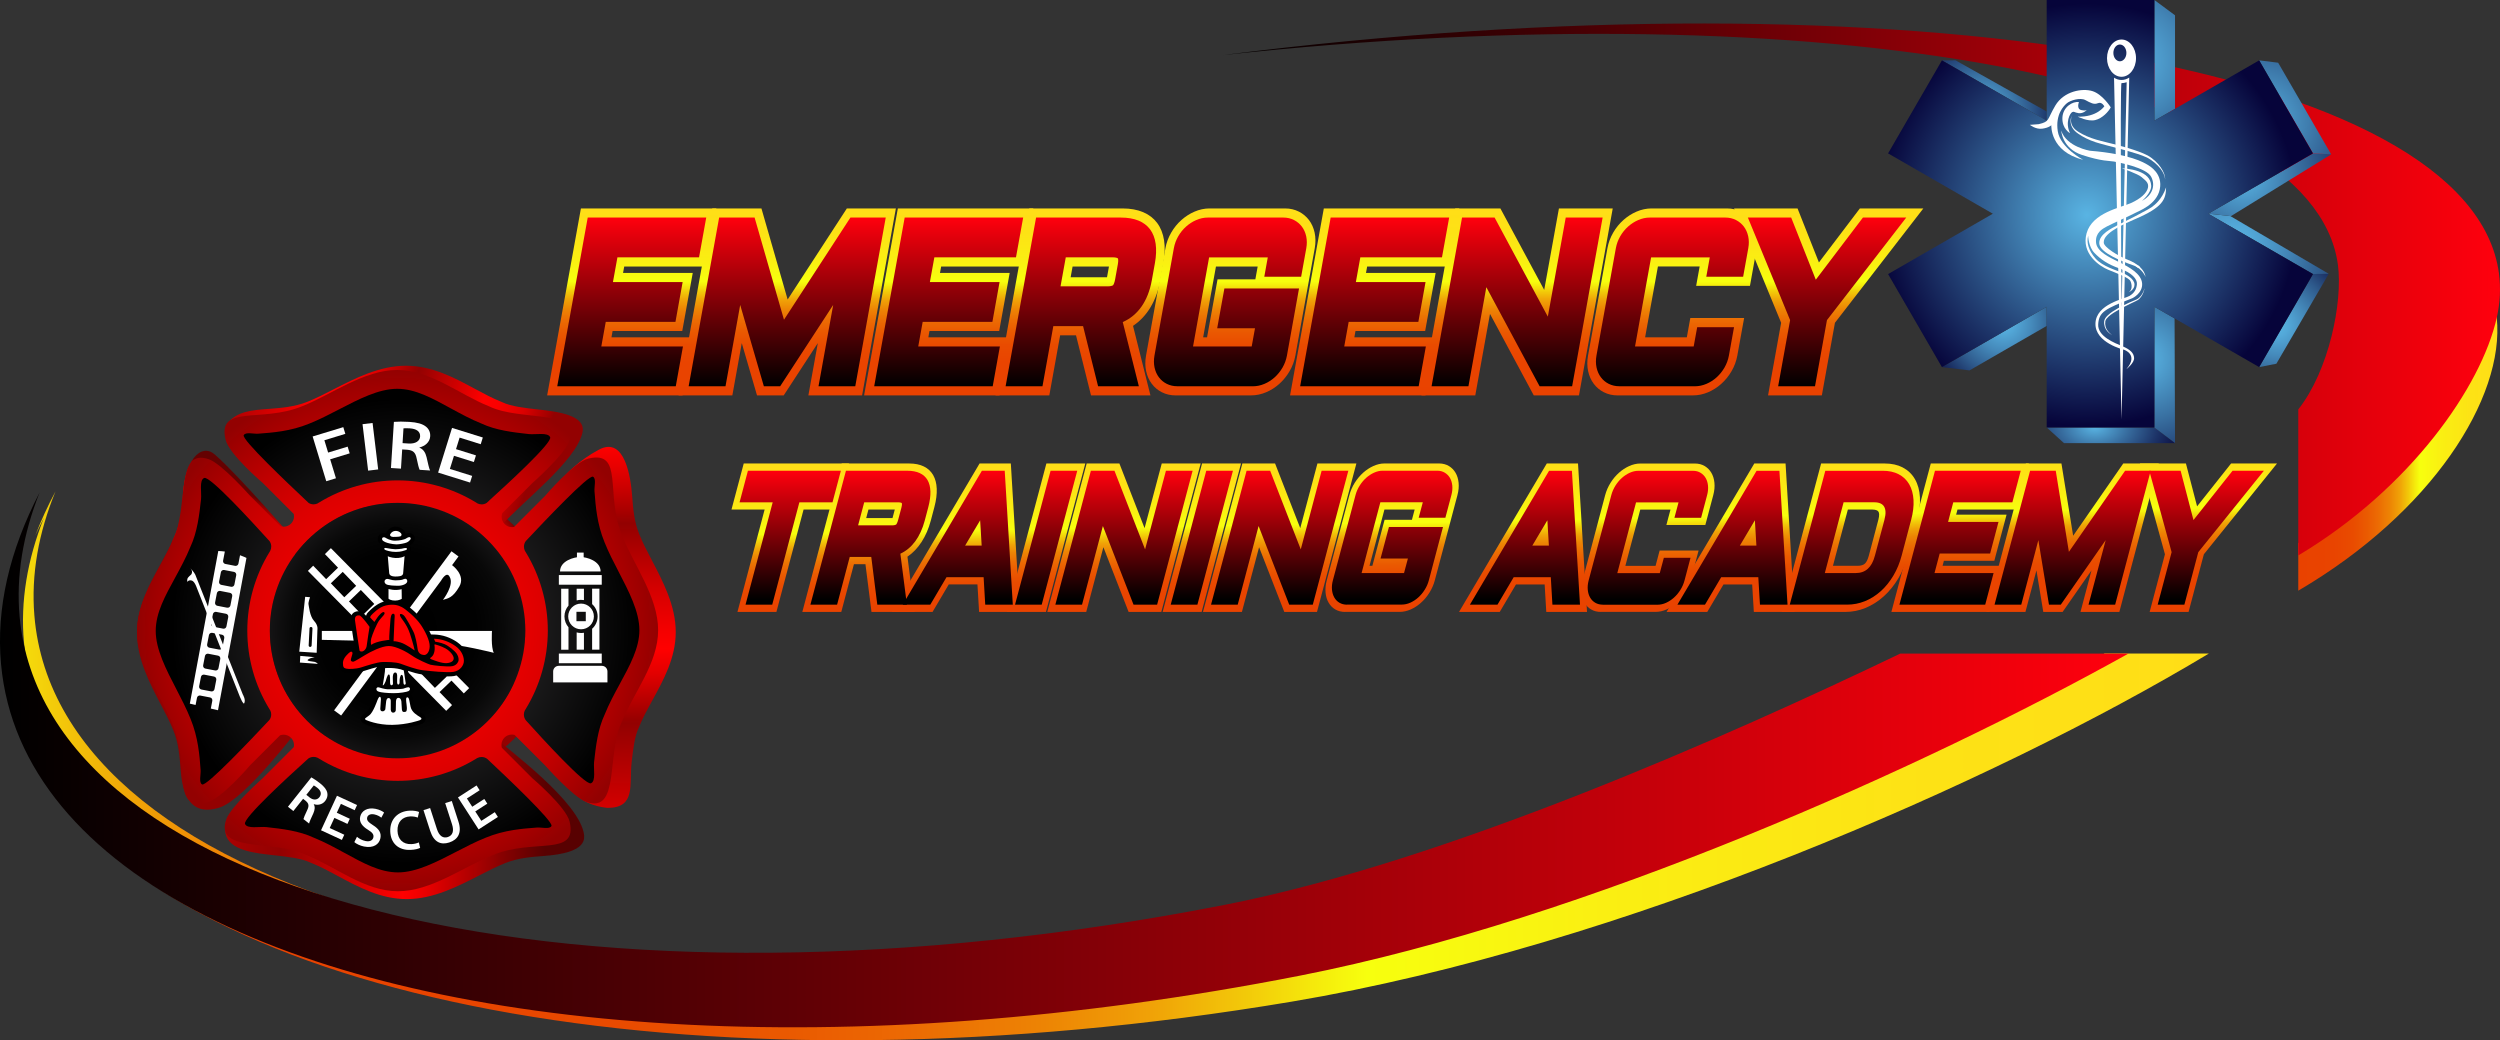 <svg xmlns="http://www.w3.org/2000/svg" xmlns:xlink="http://www.w3.org/1999/xlink" id="Layer_1" viewBox="0 0 786.21 327.15"><rect x="0" y="0" width="786.21" height="327.15" fill="#333333" stroke="none"/><defs><style>.cls-1{fill:none;}.cls-2{fill:url(#radial-gradient-7);}.cls-3{fill:url(#radial-gradient-6);}.cls-4{fill:url(#radial-gradient-5);}.cls-5{fill:url(#radial-gradient-4);}.cls-6{fill:url(#radial-gradient-9);}.cls-7{fill:url(#radial-gradient-8);}.cls-8{fill:url(#radial-gradient-3);}.cls-9{fill:url(#radial-gradient-2);}.cls-10{fill:url(#linear-gradient-8);}.cls-11{fill:url(#linear-gradient-7);}.cls-12{fill:url(#linear-gradient-5);}.cls-13{fill:url(#linear-gradient-6);}.cls-14{fill:url(#linear-gradient-9);}.cls-15{fill:url(#linear-gradient-4);}.cls-16{fill:url(#linear-gradient-3);}.cls-17{fill:url(#linear-gradient-2);}.cls-18{fill:url(#radial-gradient);}.cls-19{fill:url(#linear-gradient);}.cls-20{fill:url(#radial-gradient-16);}.cls-21{fill:url(#radial-gradient-12);}.cls-22{fill:url(#radial-gradient-14);}.cls-23{fill:url(#radial-gradient-13);}.cls-24{fill:url(#radial-gradient-10);}.cls-25{fill:url(#radial-gradient-11);}.cls-26{fill:url(#radial-gradient-15);}.cls-27{fill:#fff;}.cls-28{fill:#fe0000;}.cls-29{fill:url(#linear-gradient-43);}.cls-30{fill:url(#linear-gradient-40);}.cls-31{fill:url(#linear-gradient-41);}.cls-32{fill:url(#linear-gradient-42);}.cls-33{fill:url(#linear-gradient-49);}.cls-34{fill:url(#linear-gradient-48);}.cls-35{fill:url(#linear-gradient-45);}.cls-36{fill:url(#linear-gradient-47);}.cls-37{fill:url(#linear-gradient-44);}.cls-38{fill:url(#linear-gradient-46);}.cls-39{fill:url(#linear-gradient-10);}.cls-40{fill:url(#linear-gradient-11);}.cls-41{fill:url(#linear-gradient-12);}.cls-42{fill:url(#linear-gradient-13);}.cls-43{fill:url(#linear-gradient-19);}.cls-44{fill:url(#linear-gradient-14);}.cls-45{fill:url(#linear-gradient-21);}.cls-46{fill:url(#linear-gradient-20);}.cls-47{fill:url(#linear-gradient-22);}.cls-48{fill:url(#linear-gradient-23);}.cls-49{fill:url(#linear-gradient-28);}.cls-50{fill:url(#linear-gradient-25);}.cls-51{fill:url(#linear-gradient-32);}.cls-52{fill:url(#linear-gradient-31);}.cls-53{fill:url(#linear-gradient-33);}.cls-54{fill:url(#linear-gradient-30);}.cls-55{fill:url(#linear-gradient-15);}.cls-56{fill:url(#linear-gradient-16);}.cls-57{fill:url(#linear-gradient-17);}.cls-58{fill:url(#linear-gradient-18);}.cls-59{fill:url(#linear-gradient-35);}.cls-60{fill:url(#linear-gradient-34);}.cls-61{fill:url(#linear-gradient-36);}.cls-62{fill:url(#linear-gradient-38);}.cls-63{fill:url(#linear-gradient-27);}.cls-64{fill:url(#linear-gradient-24);}.cls-65{fill:url(#linear-gradient-26);}.cls-66{fill:url(#linear-gradient-29);}.cls-67{fill:url(#linear-gradient-37);}.cls-68{fill:url(#linear-gradient-39);}.cls-69{fill:url(#linear-gradient-57);}.cls-70{fill:url(#linear-gradient-58);}.cls-71{fill:url(#linear-gradient-53);}.cls-72{fill:url(#linear-gradient-54);}.cls-73{fill:url(#linear-gradient-55);}.cls-74{fill:url(#linear-gradient-56);}.cls-75{fill:url(#linear-gradient-50);}.cls-76{fill:url(#linear-gradient-51);}.cls-77{fill:url(#linear-gradient-52);}</style><linearGradient id="linear-gradient" x1="722.77" y1="136.99" x2="785.4" y2="136.99" gradientUnits="userSpaceOnUse"><stop offset="0" stop-color="#e94200"></stop><stop offset=".18" stop-color="#e94400"></stop><stop offset=".27" stop-color="#e94b00"></stop><stop offset=".34" stop-color="#ea5901"></stop><stop offset=".4" stop-color="#ec6b03"></stop><stop offset=".46" stop-color="#ed8404"></stop><stop offset=".51" stop-color="#f0a207"></stop><stop offset=".55" stop-color="#f2c609"></stop><stop offset=".59" stop-color="#f5ee0c"></stop><stop offset=".61" stop-color="#f7ff0e"></stop><stop offset=".72" stop-color="#faef12"></stop><stop offset=".87" stop-color="#fde215"></stop><stop offset="1" stop-color="#ffde17"></stop></linearGradient><linearGradient id="linear-gradient-2" x1="16.18" y1="266.34" x2="694.65" y2="266.34" xlink:href="#linear-gradient"></linearGradient><linearGradient id="linear-gradient-3" x1="-100.04" y1="231.06" x2="291.79" y2="231.06" gradientUnits="userSpaceOnUse"><stop offset="0" stop-color="#ffde17"></stop><stop offset=".08" stop-color="#fde215"></stop><stop offset=".16" stop-color="#faef12"></stop><stop offset=".23" stop-color="#f7ff0e"></stop><stop offset=".24" stop-color="#f6f30d"></stop><stop offset=".3" stop-color="#f3ca0a"></stop><stop offset=".36" stop-color="#f0a507"></stop><stop offset=".43" stop-color="#ee8605"></stop><stop offset=".5" stop-color="#ec6d03"></stop><stop offset=".58" stop-color="#ea5901"></stop><stop offset=".67" stop-color="#e94c00"></stop><stop offset=".79" stop-color="#e94400"></stop><stop offset="1" stop-color="#e94200"></stop></linearGradient><linearGradient id="linear-gradient-4" x1="0" y1="238.98" x2="669.38" y2="238.98" gradientUnits="userSpaceOnUse"><stop offset="0" stop-color="#000"></stop><stop offset="1" stop-color="#ff000d"></stop></linearGradient><linearGradient id="linear-gradient-5" x1="384.41" y1="91.03" x2="786.21" y2="91.03" xlink:href="#linear-gradient-4"></linearGradient><radialGradient id="radial-gradient" cx="1162.95" cy="42.24" fx="1162.95" fy="42.24" r="79.84" gradientTransform="translate(216.83 124.2) scale(.38 .24)" gradientUnits="userSpaceOnUse"><stop offset="0" stop-color="#59b4e3"></stop><stop offset=".34" stop-color="#386ea0"></stop><stop offset=".65" stop-color="#1d3468"></stop><stop offset=".88" stop-color="#0c1146"></stop><stop offset="1" stop-color="#06043a"></stop></radialGradient><radialGradient id="radial-gradient-2" cx="1202.31" cy="-14.48" fx="1202.31" fy="-14.48" r="118.27" gradientTransform="translate(216.83 118.26) scale(.38)" gradientUnits="userSpaceOnUse"><stop offset="0" stop-color="#59b4e3"></stop><stop offset=".14" stop-color="#50a1d1"></stop><stop offset=".43" stop-color="#3971a2"></stop><stop offset=".84" stop-color="#152459"></stop><stop offset="1" stop-color="#06043a"></stop></radialGradient><radialGradient id="radial-gradient-3" cx="1313.69" cy="-41.58" fx="1313.69" fy="-41.58" r="75.85" gradientTransform="translate(216.83 118.26) scale(.38)" gradientUnits="userSpaceOnUse"><stop offset="0" stop-color="#59b4e3"></stop><stop offset=".12" stop-color="#53a8d8"></stop><stop offset=".32" stop-color="#458abb"></stop><stop offset=".59" stop-color="#2e5a8c"></stop><stop offset=".91" stop-color="#0f174c"></stop><stop offset="1" stop-color="#06043a"></stop></radialGradient><radialGradient id="radial-gradient-4" cx="1277.94" cy="-108.62" fx="1277.94" fy="-108.62" r="129.18" xlink:href="#radial-gradient-3"></radialGradient><radialGradient id="radial-gradient-5" cx="1285.77" cy="-165.23" fx="1285.77" fy="-165.23" r="117.14" gradientTransform="translate(216.83 118.26) scale(.38)" gradientUnits="userSpaceOnUse"><stop offset="0" stop-color="#59b4e3"></stop><stop offset="1" stop-color="#06043a"></stop></radialGradient><radialGradient id="radial-gradient-6" cx="1298.86" cy="-210.64" fx="1298.86" fy="-210.64" r="130.38" xlink:href="#radial-gradient-5"></radialGradient><radialGradient id="radial-gradient-7" cx="1188.82" cy="-260.71" fx="1188.82" fy="-260.71" r="139.92" gradientTransform="translate(216.83 118.26) scale(.38)" gradientUnits="userSpaceOnUse"><stop offset="0" stop-color="#59b4e3"></stop><stop offset=".12" stop-color="#53a7d7"></stop><stop offset=".34" stop-color="#4386b7"></stop><stop offset=".63" stop-color="#2a5184"></stop><stop offset=".98" stop-color="#08083e"></stop><stop offset="1" stop-color="#06043a"></stop></radialGradient><radialGradient id="radial-gradient-8" cx="1069.46" cy="-218.35" fx="1069.46" fy="-218.35" r="75.01" gradientTransform="translate(216.83 118.26) scale(.38)" gradientUnits="userSpaceOnUse"><stop offset="0" stop-color="#59b4e3"></stop><stop offset=".19" stop-color="#4c98c8"></stop><stop offset=".59" stop-color="#2a5184"></stop><stop offset="1" stop-color="#06043a"></stop></radialGradient><radialGradient id="radial-gradient-9" cx="1087.72" cy="-43.95" fx="1087.72" fy="-43.95" r="71.81" xlink:href="#radial-gradient-3"></radialGradient><radialGradient id="radial-gradient-10" cx="1156.52" cy="-133.34" fx="1156.52" fy="-133.34" r="174.86" xlink:href="#radial-gradient-5"></radialGradient><linearGradient id="linear-gradient-6" x1="198.68" y1="124.35" x2="198.68" y2="65.55" xlink:href="#linear-gradient"></linearGradient><linearGradient id="linear-gradient-7" x1="247.56" y1="124.35" x2="247.56" y2="65.55" xlink:href="#linear-gradient"></linearGradient><linearGradient id="linear-gradient-8" x1="298.35" y1="124.35" x2="298.35" y2="65.55" xlink:href="#linear-gradient"></linearGradient><linearGradient id="linear-gradient-9" x1="339.67" y1="124.35" x2="339.67" y2="65.55" xlink:href="#linear-gradient"></linearGradient><linearGradient id="linear-gradient-10" x1="386.94" y1="124.35" x2="386.94" y2="65.55" xlink:href="#linear-gradient"></linearGradient><linearGradient id="linear-gradient-11" x1="432.31" y1="124.35" x2="432.31" y2="65.55" xlink:href="#linear-gradient"></linearGradient><linearGradient id="linear-gradient-12" x1="477.1" y1="124.35" x2="477.1" y2="65.55" xlink:href="#linear-gradient"></linearGradient><linearGradient id="linear-gradient-13" x1="525.94" y1="124.35" x2="525.94" y2="65.55" xlink:href="#linear-gradient"></linearGradient><linearGradient id="linear-gradient-14" x1="575.1" y1="124.35" x2="575.1" y2="65.55" xlink:href="#linear-gradient"></linearGradient><linearGradient id="linear-gradient-15" x1="198.68" y1="68.42" x2="198.68" y2="121.47" gradientUnits="userSpaceOnUse"><stop offset="0" stop-color="#ff000d"></stop><stop offset="1" stop-color="#000"></stop></linearGradient><linearGradient id="linear-gradient-16" x1="247.56" x2="247.56" xlink:href="#linear-gradient-15"></linearGradient><linearGradient id="linear-gradient-17" x1="298.35" x2="298.35" xlink:href="#linear-gradient-15"></linearGradient><linearGradient id="linear-gradient-18" x1="339.91" x2="339.91" xlink:href="#linear-gradient-15"></linearGradient><linearGradient id="linear-gradient-19" x1="386.94" x2="386.94" xlink:href="#linear-gradient-15"></linearGradient><linearGradient id="linear-gradient-20" x1="432.31" x2="432.31" xlink:href="#linear-gradient-15"></linearGradient><linearGradient id="linear-gradient-21" x1="477.1" x2="477.1" xlink:href="#linear-gradient-15"></linearGradient><linearGradient id="linear-gradient-22" x1="525.94" x2="525.94" xlink:href="#linear-gradient-15"></linearGradient><linearGradient id="linear-gradient-23" x1="574.58" x2="574.58" xlink:href="#linear-gradient-15"></linearGradient><linearGradient id="linear-gradient-24" x1="453.4" y1="193.59" x2="452.64" y2="144.22" gradientTransform="translate(76.65) skewX(-14.86)" xlink:href="#linear-gradient"></linearGradient><linearGradient id="linear-gradient-25" x1="486.84" y1="193.02" x2="486.08" y2="143.62" gradientTransform="translate(76.65) skewX(-14.86)" xlink:href="#linear-gradient"></linearGradient><linearGradient id="linear-gradient-26" x1="518.65" y1="192.4" x2="517.89" y2="143.03" gradientTransform="translate(76.65) skewX(-14.86)" xlink:href="#linear-gradient"></linearGradient><linearGradient id="linear-gradient-27" x1="552.43" y1="191.84" x2="551.67" y2="142.45" gradientTransform="translate(76.65) skewX(-14.86)" xlink:href="#linear-gradient"></linearGradient><linearGradient id="linear-gradient-28" x1="584.99" y1="191.21" x2="584.23" y2="141.86" gradientTransform="translate(76.65) skewX(-14.86)" xlink:href="#linear-gradient"></linearGradient><linearGradient id="linear-gradient-29" x1="620.36" y1="190.55" x2="619.6" y2="141.23" gradientTransform="translate(76.65) skewX(-14.86)" xlink:href="#linear-gradient"></linearGradient><linearGradient id="linear-gradient-30" x1="657.25" y1="189.92" x2="656.49" y2="140.56" gradientTransform="translate(76.65) skewX(-14.86)" xlink:href="#linear-gradient"></linearGradient><linearGradient id="linear-gradient-31" x1="213.16" y1="198" x2="212.4" y2="148.63" gradientTransform="translate(76.65) skewX(-14.86)" xlink:href="#linear-gradient"></linearGradient><linearGradient id="linear-gradient-32" x1="244.46" y1="197.4" x2="243.7" y2="148.06" gradientTransform="translate(76.65) skewX(-14.86)" xlink:href="#linear-gradient"></linearGradient><linearGradient id="linear-gradient-33" x1="275.08" y1="196.83" x2="274.32" y2="147.46" gradientTransform="translate(76.65) skewX(-14.86)" xlink:href="#linear-gradient"></linearGradient><linearGradient id="linear-gradient-34" x1="297.65" y1="196.47" x2="296.89" y2="147.06" gradientTransform="translate(76.65) skewX(-14.86)" xlink:href="#linear-gradient"></linearGradient><linearGradient id="linear-gradient-35" x1="322.12" y1="195.98" x2="321.36" y2="146.65" gradientTransform="translate(76.65) skewX(-14.86)" xlink:href="#linear-gradient"></linearGradient><linearGradient id="linear-gradient-36" x1="346.59" y1="195.58" x2="345.83" y2="146.17" gradientTransform="translate(76.65) skewX(-14.86)" xlink:href="#linear-gradient"></linearGradient><linearGradient id="linear-gradient-37" x1="371.07" y1="195.09" x2="370.31" y2="145.75" gradientTransform="translate(76.65) skewX(-14.86)" xlink:href="#linear-gradient"></linearGradient><linearGradient id="linear-gradient-38" x1="406.41" y1="194.48" x2="405.65" y2="145.09" gradientTransform="translate(76.65) skewX(-14.86)" xlink:href="#linear-gradient"></linearGradient><linearGradient id="linear-gradient-39" x1="453.39" y1="148.14" x2="453.39" y2="188.46" gradientTransform="translate(76.65) skewX(-14.86)" xlink:href="#linear-gradient-15"></linearGradient><linearGradient id="linear-gradient-40" x1="486.47" y1="148.14" x2="486.47" y2="188.46" gradientTransform="translate(76.65) skewX(-14.86)" xlink:href="#linear-gradient-15"></linearGradient><linearGradient id="linear-gradient-41" x1="518.65" y1="148.14" x2="518.65" y2="188.46" gradientTransform="translate(76.65) skewX(-14.86)" xlink:href="#linear-gradient-15"></linearGradient><linearGradient id="linear-gradient-42" x1="552.21" y1="148.14" x2="552.21" y2="188.46" gradientTransform="translate(76.65) skewX(-14.86)" xlink:href="#linear-gradient-15"></linearGradient><linearGradient id="linear-gradient-43" x1="584.65" y1="148.14" x2="584.65" y2="188.46" gradientTransform="translate(76.65) skewX(-14.86)" xlink:href="#linear-gradient-15"></linearGradient><linearGradient id="linear-gradient-44" x1="620.03" y1="148.14" x2="620.03" y2="188.46" gradientTransform="translate(76.65) skewX(-14.86)" xlink:href="#linear-gradient-15"></linearGradient><linearGradient id="linear-gradient-45" x1="656.57" y1="148.14" x2="656.57" y2="188.46" gradientTransform="translate(76.65) skewX(-14.86)" xlink:href="#linear-gradient-15"></linearGradient><linearGradient id="linear-gradient-46" x1="212.47" y1="148.14" x2="212.47" y2="188.46" gradientTransform="translate(76.65) skewX(-14.86)" xlink:href="#linear-gradient-15"></linearGradient><linearGradient id="linear-gradient-47" x1="243.83" y1="148.14" x2="243.83" y2="188.46" gradientTransform="translate(76.65) skewX(-14.86)" xlink:href="#linear-gradient-15"></linearGradient><linearGradient id="linear-gradient-48" x1="275.01" y1="148.14" x2="275.01" y2="188.46" gradientTransform="translate(76.65) skewX(-14.86)" xlink:href="#linear-gradient-15"></linearGradient><linearGradient id="linear-gradient-49" x1="297.22" y1="148.14" x2="297.22" y2="188.46" gradientTransform="translate(76.65) skewX(-14.86)" xlink:href="#linear-gradient-15"></linearGradient><linearGradient id="linear-gradient-50" x1="321.7" y1="148.14" x2="321.7" y2="188.46" gradientTransform="translate(76.65) skewX(-14.86)" xlink:href="#linear-gradient-15"></linearGradient><linearGradient id="linear-gradient-51" x1="346.18" y1="148.14" x2="346.18" y2="188.46" gradientTransform="translate(76.65) skewX(-14.86)" xlink:href="#linear-gradient-15"></linearGradient><linearGradient id="linear-gradient-52" x1="370.67" y1="148.14" x2="370.67" y2="188.46" gradientTransform="translate(76.65) skewX(-14.86)" xlink:href="#linear-gradient-15"></linearGradient><linearGradient id="linear-gradient-53" x1="406.02" y1="148.14" x2="406.02" y2="188.46" gradientTransform="translate(76.65) skewX(-14.86)" xlink:href="#linear-gradient-15"></linearGradient><linearGradient id="linear-gradient-54" x1="184.57" y1="136.62" x2="188.21" y2="265.01" gradientUnits="userSpaceOnUse"><stop offset="0" stop-color="red"></stop><stop offset=".04" stop-color="#f90000"></stop><stop offset=".08" stop-color="#e80000"></stop><stop offset=".13" stop-color="#cd0000"></stop><stop offset=".19" stop-color="#a80000"></stop><stop offset=".22" stop-color="#930101"></stop><stop offset=".25" stop-color="#9f0000"></stop><stop offset=".38" stop-color="#d30000"></stop><stop offset=".48" stop-color="#f30000"></stop><stop offset=".53" stop-color="red"></stop><stop offset=".59" stop-color="#e20000"></stop><stop offset=".7" stop-color="#980000"></stop><stop offset=".71" stop-color="#930101"></stop><stop offset="1" stop-color="#ed0000"></stop></linearGradient><linearGradient id="linear-gradient-55" x1="167.82" y1="173.38" x2="142.78" y2="189.31" gradientUnits="userSpaceOnUse"><stop offset="0" stop-color="#670101"></stop><stop offset=".11" stop-color="#b00000"></stop><stop offset=".23" stop-color="red"></stop><stop offset=".29" stop-color="#fb0000"></stop><stop offset=".34" stop-color="#ef0000"></stop><stop offset=".4" stop-color="#dc0000"></stop><stop offset=".45" stop-color="#c10000"></stop><stop offset=".5" stop-color="#9f0000"></stop><stop offset=".52" stop-color="#930101"></stop><stop offset=".76" stop-color="red"></stop><stop offset=".81" stop-color="#fb0000"></stop><stop offset=".85" stop-color="#ef0000"></stop><stop offset=".9" stop-color="#dc0000"></stop><stop offset=".94" stop-color="#c10000"></stop><stop offset=".99" stop-color="#9f0000"></stop><stop offset="1" stop-color="#930101"></stop></linearGradient><linearGradient id="linear-gradient-56" x1="61.34" y1="251.32" x2="175.16" y2="254.36" gradientUnits="userSpaceOnUse"><stop offset="0" stop-color="#b70101"></stop><stop offset=".24" stop-color="#930101"></stop><stop offset=".58" stop-color="red"></stop><stop offset=".63" stop-color="#ef0000"></stop><stop offset=".72" stop-color="#c50000"></stop><stop offset=".83" stop-color="#930101"></stop><stop offset=".85" stop-color="#880101"></stop><stop offset=".97" stop-color="#580101"></stop></linearGradient><linearGradient id="linear-gradient-57" x1="78.25" y1="122.34" x2="165.66" y2="153.75" gradientUnits="userSpaceOnUse"><stop offset="0" stop-color="#b70101"></stop><stop offset=".23" stop-color="red"></stop><stop offset=".29" stop-color="#fb0000"></stop><stop offset=".34" stop-color="#ef0000"></stop><stop offset=".4" stop-color="#dc0000"></stop><stop offset=".45" stop-color="#c10000"></stop><stop offset=".5" stop-color="#9f0000"></stop><stop offset=".52" stop-color="#930101"></stop><stop offset=".76" stop-color="red"></stop><stop offset=".81" stop-color="#fb0000"></stop><stop offset=".85" stop-color="#ef0000"></stop><stop offset=".9" stop-color="#dc0000"></stop><stop offset=".94" stop-color="#c10000"></stop><stop offset=".99" stop-color="#9f0000"></stop><stop offset="1" stop-color="#930101"></stop></linearGradient><linearGradient id="linear-gradient-58" x1="91.84" y1="163.85" x2="71.35" y2="196.18" gradientUnits="userSpaceOnUse"><stop offset="0" stop-color="#640101"></stop><stop offset="0" stop-color="#680000"></stop><stop offset=".03" stop-color="#900000"></stop><stop offset=".07" stop-color="#b20000"></stop><stop offset=".1" stop-color="#ce0000"></stop><stop offset=".14" stop-color="#e30000"></stop><stop offset=".18" stop-color="#f30000"></stop><stop offset=".23" stop-color="#fc0000"></stop><stop offset=".3" stop-color="red"></stop><stop offset=".38" stop-color="#fb0000"></stop><stop offset=".45" stop-color="#ef0000"></stop><stop offset=".52" stop-color="#dc0000"></stop><stop offset=".59" stop-color="#c10000"></stop><stop offset=".66" stop-color="#9f0000"></stop><stop offset=".68" stop-color="#930101"></stop><stop offset="1" stop-color="#930101"></stop></linearGradient><radialGradient id="radial-gradient-11" cx="125.03" cy="198.32" fx="125.03" fy="198.32" r="81.95" gradientUnits="userSpaceOnUse"><stop offset="0" stop-color="red"></stop><stop offset=".2" stop-color="#fb0000"></stop><stop offset=".39" stop-color="#ef0000"></stop><stop offset=".58" stop-color="#dc0000"></stop><stop offset=".76" stop-color="#c10000"></stop><stop offset=".94" stop-color="#9f0000"></stop><stop offset="1" stop-color="#930101"></stop></radialGradient><radialGradient id="radial-gradient-12" cx="127.17" cy="198.39" fx="127.17" fy="198.39" r="73.16" gradientUnits="userSpaceOnUse"><stop offset="0" stop-color="#414042"></stop><stop offset="1" stop-color="#000"></stop></radialGradient><radialGradient id="radial-gradient-13" cx="127.17" cy="198.39" fx="127.17" fy="198.39" r="73.16" xlink:href="#radial-gradient-12"></radialGradient><radialGradient id="radial-gradient-14" cx="127.17" cy="198.39" fx="127.17" fy="198.39" r="73.16" xlink:href="#radial-gradient-12"></radialGradient><radialGradient id="radial-gradient-15" cx="127.17" cy="198.39" fx="127.17" fy="198.39" r="73.16" xlink:href="#radial-gradient-12"></radialGradient><radialGradient id="radial-gradient-16" cx="125.03" cy="198.31" fx="125.03" fy="198.31" r="50.57" gradientUnits="userSpaceOnUse"><stop offset="0" stop-color="#000"></stop><stop offset=".49" stop-color="#010101"></stop><stop offset=".66" stop-color="#080808"></stop><stop offset=".79" stop-color="#141314"></stop><stop offset=".89" stop-color="#242425"></stop><stop offset=".98" stop-color="#3a393b"></stop><stop offset="1" stop-color="#414042"></stop></radialGradient></defs><path class="cls-19" d="M722.77,185.76v-14.96c38.41-23.79,60.17-58.61,59.3-82.58,1.57,3.61,2.62,7.32,3.07,11.15.01.18.04.34.05.52,2.59,25.35-20.63,61.41-62.43,85.87Z"></path><path class="cls-17" d="M694.65,205.53c-67.73,40.73-184.84,92.07-288.37,109.46-182.89,30.74-340.94,1.25-390.1-66.28,11.74,14.96,29.07,27.81,51.02,38.26.11.06.22.12.32.15,73.69,35.03,199.02,43.47,338.44,16.37,88.07-17.13,192.53-63.56,255.88-97.96h32.81Z"></path><path class="cls-16" d="M11.1,168.4c.85-1.86,1.75-3.71,2.71-5.57-5.23,13.2-7.45,26.33-6.27,39.15,8.21,89.48,178.02,129.98,379.27,90.46,4.1-.81,8.18-1.65,12.25-2.51-3.28.62-6.58,1.22-9.88,1.8-201.61,35.42-371.01-8.54-378.37-98.17-1.06-12.84,1.29-25.92,6.64-39.02-2.46,4.62-4.58,9.24-6.35,13.86Z"></path><path class="cls-15" d="M669.38,205.53c-64.15,35.76-170.4,83.59-260.49,101.28-142.56,27.98-270.47,18.61-343.87-18.59-.11-.04-.22-.1-.33-.16C26.67,268.72,3.36,241.87.33,208.89c-1.62-17.63,2.7-35.8,12.12-53.99-5.24,13.19-7.45,26.33-6.27,39.14,8.21,89.48,178.02,129.98,379.26,90.46,69.57-13.66,158.25-53.07,212.17-78.96h71.77Z"></path><path class="cls-12" d="M785.2,99.89c-4.88,21.68-27.1,53.64-62.43,74.79v-45.93c9.62-12.1,14.04-33.75,12.47-45.47-7.84-58.42-162.1-86.47-350.83-65.94,213.86-27.15,392.67,3.07,401.46,68.58.61,4.62.38,9.27-.67,13.97Z"></path><polygon class="cls-18" points="684.01 139.31 684.01 139.35 649.08 139.35 643.65 134.43 677.49 134.43 684.01 139.31"></polygon><polygon class="cls-9" points="684.01 139.31 677.49 134.43 677.52 134.43 677.52 96.48 683.87 100.14 684.01 139.31"></polygon><polygon class="cls-8" points="732.35 86.12 715.88 114.39 710.46 115.45 727.4 86.19 727.36 86.17 732.35 86.12"></polygon><polygon class="cls-5" points="732.35 86.11 732.35 86.12 727.36 86.17 694.45 67.21 694.5 67.19 701.58 67.98 701.52 68.02 732.35 86.11"></polygon><polygon class="cls-4" points="733.12 48.55 701.58 67.98 694.5 67.19 727.38 48.25 733.11 48.52 733.12 48.55"></polygon><polygon class="cls-3" points="727.38 48.25 727.4 48.24 710.46 18.98 716.44 19.72 733.11 48.52 727.38 48.25"></polygon><polygon class="cls-2" points="684.01 4.81 684.01 34.21 677.52 37.95 677.52 0 684.01 4.81"></polygon><polygon class="cls-7" points="643.65 35.07 643.65 37.95 610.71 18.98 614.96 18.96 643.65 35.07"></polygon><polygon class="cls-6" points="643.65 96.48 643.65 102.5 619.37 116.49 610.71 115.45 643.65 96.48"></polygon><polygon class="cls-24" points="727.4 48.24 710.47 18.98 677.52 37.95 677.52 0 643.65 0 643.65 37.95 610.71 18.98 593.77 48.24 626.71 67.21 593.77 86.19 610.71 115.45 643.65 96.48 643.65 134.43 677.52 134.43 677.52 96.48 710.47 115.45 727.4 86.19 694.46 67.21 727.4 48.24"></polygon><path class="cls-27" d="M667.18,12.43c-2.52,0-4.56,2.63-4.56,5.86s2.04,5.86,4.56,5.86,4.56-2.63,4.56-5.86-2.04-5.86-4.56-5.86ZM666.67,19.28c-1.13,0-2.05-1.18-2.05-2.64s.92-2.64,2.05-2.64,2.05,1.19,2.05,2.64-.92,2.64-2.05,2.64Z"></path><path class="cls-27" d="M664.83,24.43l2.36,107.46,2.42-107.5c-.73.48-1.55.76-2.42.76s-1.64-.26-2.36-.72ZM667.19,97.22s-.54-71.08-.01-71.08,1.09-.09,1.62-.28l-1.61,71.36Z"></path><path class="cls-27" d="M656.33,34.62c.05-.04.08-.07.09-.09-.01,0-.04.04-.09.09Z"></path><path class="cls-27" d="M671.7,83.8c.28.14.53.3.77.46.17-.1.35-.19.52-.31-.19-.17-.39-.34-.6-.51-.23.12-.45.24-.69.35Z"></path><path class="cls-27" d="M653.4,36.68s3.18,1.63,5.49,1.09c2.31-.54,4.24-2.71,4.91-4.01,0,0-2.59-4.13-5.77-5.11-3.18-.98-8.96-.01-11.66,4.54-2.7,4.56-1.64,4.99-5.21,5.86l-2.79.21s1.83,1.52,3.95,1.2c2.12-.32,2.79-1.08,2.79-1.08,0,0-.49,8.25,10,10.87,0,0-7.22-3.81-7.98-9.02-.77-5.21,1.84-7.92,2.9-8.79,1.06-.87,4.14-1.84,5.78-.97,1.64.87,2.69,1.52,3.95.98,1.25-.54,2.02.98,2.02.98,0,0-2.31,3.47-8.38,3.25Z"></path><path class="cls-27" d="M653.79,32.12s-.87,2.17.77,2.5c1.64.33,1.83-.11,1.83-.11,0,0-1.25,1.3-2.7,1.08-1.44-.22-1.35-.65-2.02-.33-.67.33-2.31,3.25-.68,6.62,0,0-2.5-1.31-2.4-4.78.1-3.47,3.28-5.32,5.2-4.99Z"></path><path class="cls-27" d="M651.66,36.13s-.09.14-.21.44c-.11.3-.27.77-.29,1.4-.03.63.13,1.44.55,2.17.42.74,1.07,1.38,1.85,1.9.38.25.77.51,1.19.77.43.24.88.49,1.34.72.93.44,1.93.88,2.98,1.21.53.17,1.07.32,1.6.47.51.17,1.1.32,1.65.45,1.1.29,2.23.58,3.35.87,1.12.29,2.24.59,3.34.91,1.1.32,2.18.63,3.21.97,1.03.35,2.03.69,2.93,1.12.22.11.43.23.65.35.21.12.42.27.62.4.39.27.77.55,1.13.84.7.59,1.3,1.2,1.79,1.8.48.61.84,1.2,1.08,1.74.23.53.37.99.41,1.32.04.16.03.29.05.37,0,.08.01.13.01.13,0,0,0-.05,0-.13,0-.09,0-.21-.01-.38-.02-.33-.11-.82-.32-1.39-.42-1.14-1.34-2.6-2.74-3.9-.35-.32-.73-.64-1.13-.95-.21-.15-.4-.29-.62-.44-.22-.13-.45-.28-.68-.41-.93-.49-1.93-.89-2.97-1.27-1.04-.37-2.12-.74-3.23-1.06-1.1-.33-2.23-.65-3.35-.95-1.13-.28-2.26-.56-3.37-.84-.57-.14-1.08-.26-1.64-.42-.55-.14-1.08-.27-1.6-.43-1.04-.3-2.02-.67-2.95-1.06-.46-.2-.89-.43-1.32-.63-.42-.23-.83-.47-1.22-.69-.75-.45-1.4-.99-1.82-1.63-.43-.63-.62-1.35-.63-1.95-.01-.6.09-1.08.18-1.39.09-.31.17-.46.17-.46Z"></path><path class="cls-27" d="M681.2,58.95c-.07,3.7-.9,6.22-9.83,9.99-8.93,3.77-9.83,5.98-9.77,7.39.06,1.42,4.49,4.18,7.57,5.37,3.08,1.19,5.32,3.16,5.58,5.44,0,0-.96-2.68-3.91-3.71-2.95-1.03-10.4-3.8-10.65-6.79-.25-2.99,4.18-4.96,5.46-5.67,1.28-.71,10.85-5.34,11.5-6.21,0,0,2.7-1.81,4.05-5.83Z"></path><path class="cls-27" d="M674.43,90.69s-.1.35-.35.93c-.13.29-.29.63-.52.99-.23.36-.52.74-.89,1.07-.1.08-.19.17-.3.23-.1.07-.21.15-.32.2-.22.12-.49.22-.75.33-.53.22-1.08.46-1.65.71-.57.26-1.16.52-1.75.82-.59.29-1.19.6-1.78.93-.59.33-1.17.69-1.73,1.06-.56.38-1.09.79-1.57,1.25-.24.23-.46.48-.66.76-.19.28-.36.59-.42.96-.08.66,0,1.31.17,1.85.18.54.46.98.74,1.31.28.33.56.58.8.77.24.19.43.31.56.4.13.09.2.13.2.13,0,0-.07-.06-.19-.16-.12-.1-.3-.26-.52-.46-.22-.21-.47-.47-.72-.81-.24-.35-.47-.77-.61-1.28-.14-.51-.17-1.08-.08-1.67.05-.26.19-.52.37-.76.18-.23.39-.46.62-.67.46-.43.99-.8,1.54-1.17.55-.36,1.12-.7,1.71-1.03.58-.33,1.17-.64,1.76-.94.59-.3,1.16-.59,1.72-.86.57-.27,1.11-.53,1.63-.78.26-.13.51-.23.76-.39.13-.07.24-.16.35-.24.11-.08.21-.18.31-.28.38-.38.65-.81.86-1.2.21-.39.35-.76.46-1.06.11-.3.17-.55.21-.72.04-.17.05-.26.05-.26Z"></path><path class="cls-27" d="M668.76,116.06s2.44-1.89,2.38-3.46c-.06-1.58-1.22-2.68-3.66-3.71-2.44-1.03-7.89-3.08-7.63-6.95.26-3.86,2.12-4.8,10.79-8.18,0,0,3.27-1.57,3.02-4.64-.25-3.07-4.1-5.13-7.12-6.63s-7.19-3.32-7.38-6.31c-.19-3,1.93-4.17,3.41-4.96,1.48-.79,8.29-3.85,9.06-4.32.77-.47,6.55-2.43,7.58-7.32,1.03-4.88-2.95-7.25-3.91-7.81-.96-.55-5.33-3.32-18.03-4.36,0,0-7.38-1.19-9.04-6.32,0,0,.25,5.59,6.54,7.65,6.29,2.06,8.73,1.82,10.01,2.06,1.28.24,10.27,1.9,11.74,4.82,1.48,2.92.19,5.91-2.9,7.56,0,0,3.02-2.52,2.9-4.8-.13-2.29-1.67-3.63-4.04-4.5-2.37-.87-5.2-.95-5.2-.95,0,0,5.07,1.74,6.22,2.77,1.15,1.03,2.37,1.74,1.99,3.39-.39,1.65-2.25,3.39-5.4,4.8-3.15,1.41-12.07,2.98-13.88,9.44-1.8,6.46,4.1,10.41,6.79,11.51,2.69,1.11,6.48,2.45,6.99,3.56.51,1.1.64,2.76-.52,3.47,0,0,1.86-.71,1.8-2.44-.06-1.73-2.5-3.07-3.98-3.71-1.48-.63-6.03-1.9-8.28-4.42-2.24-2.52-2.82-5.12-2.37-6.94.45-1.81.06-.24.06-.24,0,0,.06,3.47,1.98,5.44,1.92,1.97,4.11,3.55,7.96,4.9,3.85,1.34,5.52,3.32,5.39,4.89-.13,1.57-.77,2.76-2.31,3.7-1.54.94-10.53,2.51-10.73,8.65-.2,6.14,8.98,8.29,8.98,8.29,0,0,4.69,1.5.77,6.07Z"></path><polygon class="cls-13" points="172.07 124.35 182.69 65.55 225.28 65.55 221.99 83.81 196.31 83.81 195.94 85.83 217.86 85.83 214.56 104.09 192.65 104.09 192.29 106.09 217.96 106.09 214.66 124.35 172.07 124.35"></polygon><polygon class="cls-11" points="254.22 124.35 257.19 107.9 246.46 124.35 238.07 124.35 233.28 107.9 230.31 124.35 213.39 124.35 224.01 65.55 239.46 65.55 247.7 94.19 266.32 65.55 281.74 65.55 271.11 124.35 254.22 124.35"></polygon><polygon class="cls-10" points="271.74 124.35 282.36 65.55 324.96 65.55 321.66 83.81 295.98 83.81 295.61 85.83 317.53 85.83 314.23 104.09 292.31 104.09 291.95 106.09 317.63 106.09 314.33 124.35 271.74 124.35"></polygon><path class="cls-14" d="M343.11,124.35l-4.72-18.9h-4.99l-3.41,18.9h-16.92l10.62-58.8h29.32c10,0,14.8,6.45,12.84,17.26l-.97,5.38c-1.15,6.39-4.15,11.35-8.56,14.29l5.48,21.87h-18.69ZM348.14,87.19l.61-3.38h-11.44l-.61,3.38h11.44Z"></path><path class="cls-39" d="M369.74,124.35c-1.58,0-3.04-.33-4.34-.99-1.28-.64-2.35-1.54-3.2-2.68-.84-1.12-1.44-2.46-1.76-3.97-.33-1.53-.34-3.17-.03-4.88l6.1-33.78c.31-1.71.92-3.35,1.81-4.89.87-1.51,1.96-2.85,3.23-3.98,1.22-1.08,2.58-1.96,4.05-2.6,1.56-.68,3.17-1.03,4.76-1.03h23.78c1.6,0,3.07.35,4.39,1.03,1.23.63,2.27,1.51,3.11,2.6.86,1.13,1.46,2.47,1.79,3.98.33,1.55.34,3.19.04,4.89l-6.1,33.78c-.31,1.7-.91,3.34-1.8,4.87-.87,1.51-1.95,2.85-3.2,3.97-1.26,1.14-2.66,2.04-4.17,2.68-1.54.65-3.12.99-4.69.99h-23.78ZM379.6,106.09l3.3-18.24h11.89l.73-4.04h-13.12l-4.03,22.28h1.23Z"></path><polygon class="cls-40" points="405.7 124.35 416.32 65.55 458.92 65.55 455.62 83.81 429.95 83.81 429.58 85.83 451.49 85.83 448.19 104.09 426.28 104.09 425.92 106.09 451.6 106.09 448.3 124.35 405.7 124.35"></polygon><polygon class="cls-41" points="482.35 124.35 468.58 98.72 463.95 124.35 447.02 124.35 457.65 65.55 471.85 65.55 485.63 91.18 490.26 65.55 507.18 65.55 496.56 124.35 482.35 124.35"></polygon><path class="cls-42" d="M508.74,124.35c-1.58,0-3.04-.33-4.34-.99-1.28-.64-2.35-1.54-3.2-2.68-.84-1.12-1.44-2.46-1.76-3.97-.33-1.53-.34-3.17-.03-4.88l6.1-33.78c.31-1.71.92-3.35,1.81-4.89.87-1.51,1.96-2.85,3.23-3.98,1.22-1.08,2.58-1.96,4.05-2.6,1.56-.68,3.17-1.03,4.76-1.03h23.78c1.6,0,3.07.35,4.39,1.03,1.23.63,2.27,1.51,3.11,2.6.86,1.13,1.46,2.47,1.79,3.98.33,1.55.34,3.19.04,4.89l-2.14,11.85h-16.92l1.1-6.1h-13.12l-4.03,22.28h13.12l1.1-6.07h16.92l-2.14,11.82c-.31,1.7-.91,3.34-1.8,4.87-.87,1.51-1.95,2.85-3.2,3.97-1.26,1.14-2.67,2.04-4.17,2.68-1.54.65-3.12.99-4.69.99h-23.78Z"></path><polygon class="cls-44" points="556.02 124.35 560.14 101.51 545.34 65.55 565.3 65.55 572.02 82.53 584.9 65.55 604.86 65.55 577.06 101.51 572.94 124.35 556.02 124.35"></polygon><polygon class="cls-55" points="175.25 121.47 184.83 68.42 222.1 68.42 219.84 80.93 194.17 80.93 192.76 88.71 214.68 88.71 212.42 101.22 190.5 101.22 189.1 108.96 214.78 108.96 212.52 121.47 175.25 121.47"></polygon><polygon class="cls-56" points="257.41 121.47 262.02 95.91 245.35 121.47 240.22 121.47 232.78 95.91 228.16 121.47 216.57 121.47 226.16 68.42 237.31 68.42 246.55 100.55 267.44 68.42 278.55 68.42 268.97 121.47 257.41 121.47"></polygon><polygon class="cls-57" points="274.92 121.47 284.51 68.42 321.77 68.42 319.51 80.93 293.84 80.93 292.43 88.71 314.35 88.71 312.09 101.22 290.17 101.22 288.77 108.96 314.45 108.96 312.19 121.47 274.92 121.47"></polygon><path class="cls-58" d="M345.33,121.47l-4.72-18.9h-9.36l-3.41,18.9h-11.59l9.58-53.05h26.66c8.58,0,12.38,5.11,10.7,14.39l-.97,5.38c-1.17,6.49-4.37,11.02-9.13,13.09l5.06,20.19h-12.82ZM348.24,90.06c1.15,0,1.68-.25,1.79-.35.11-.1.43-.62.66-1.86l.85-4.72c.23-1.24.09-1.76.02-1.86-.07-.09-.51-.35-1.66-.35h-14.73l-1.65,9.13h14.73Z"></path><path class="cls-43" d="M370.26,121.47c-1.22,0-2.34-.26-3.34-.76-.99-.5-1.82-1.19-2.47-2.07-.65-.86-1.11-1.9-1.36-3.06-.25-1.17-.26-2.44-.03-3.75l6.1-33.78c.24-1.31.7-2.58,1.38-3.75.67-1.16,1.51-2.2,2.48-3.06.95-.84,2.01-1.53,3.16-2.03,1.2-.52,2.42-.79,3.65-.79h23.78c1.22,0,2.35.27,3.36.79.96.5,1.78,1.18,2.43,2.03.66.87,1.12,1.9,1.38,3.06.25,1.19.26,2.45.03,3.76l-1.62,8.98h-11.59l1.1-6.1h-18.45l-5.06,28.03h18.45l1.04-5.73h-11.89l2.26-12.51h23.48l-3.81,21.11c-.24,1.31-.7,2.57-1.38,3.75-.68,1.17-1.51,2.2-2.47,3.07-.97.88-2.06,1.57-3.22,2.06-1.18.5-2.39.76-3.61.76h-23.78Z"></path><polygon class="cls-46" points="408.88 121.47 418.47 68.42 455.74 68.42 453.48 80.93 427.8 80.93 426.4 88.71 448.31 88.71 446.05 101.22 424.14 101.22 422.74 108.96 448.41 108.96 446.15 121.47 408.88 121.47"></polygon><polygon class="cls-45" points="484.18 121.47 467.43 90.32 461.8 121.47 450.21 121.47 459.79 68.42 470.03 68.42 486.77 99.58 492.4 68.42 504 68.42 494.41 121.47 484.18 121.47"></polygon><path class="cls-47" d="M509.26,121.47c-1.22,0-2.34-.26-3.34-.76-.99-.5-1.82-1.19-2.47-2.07-.65-.86-1.11-1.9-1.36-3.06-.25-1.17-.26-2.44-.03-3.75l6.1-33.78c.24-1.31.7-2.58,1.38-3.75.67-1.16,1.51-2.2,2.48-3.06.95-.84,2.01-1.53,3.16-2.03,1.2-.52,2.42-.79,3.65-.79h23.78c1.22,0,2.35.27,3.36.79.96.5,1.78,1.18,2.43,2.03.66.87,1.12,1.9,1.38,3.06.26,1.19.26,2.45.03,3.76l-1.62,8.98h-11.59l1.1-6.1h-18.45l-5.06,28.03h18.45l1.1-6.07h11.59l-1.62,8.94c-.24,1.31-.7,2.57-1.38,3.75-.68,1.17-1.51,2.2-2.47,3.07-.97.88-2.06,1.57-3.22,2.06-1.18.5-2.39.76-3.61.76h-23.78Z"></path><polygon class="cls-48" points="559.2 121.47 562.96 100.67 549.68 68.42 563.3 68.42 571.04 87.96 585.86 68.42 599.48 68.42 574.55 100.67 570.79 121.47 559.2 121.47"></polygon><polygon class="cls-64" points="486.28 192.44 485.77 183.8 476.75 183.8 471.64 192.44 458.84 192.44 486.44 145.76 496.26 145.76 499.09 192.44 486.28 192.44"></polygon><path class="cls-50" d="M503.44,192.44c-1.15,0-2.18-.26-3.07-.79-.86-.5-1.57-1.22-2.09-2.12-.52-.9-.84-1.95-.96-3.14-.11-1.23,0-2.53.37-3.88l7.11-26.81c.36-1.35.93-2.65,1.69-3.87.76-1.22,1.66-2.28,2.66-3.17.97-.86,2.02-1.56,3.15-2.07,1.18-.54,2.37-.82,3.53-.82h17.21c1.16,0,2.2.28,3.1.82.84.51,1.53,1.21,2.04,2.07.53.88.86,1.95.98,3.15.12,1.23,0,2.53-.36,3.88l-2.5,9.41h-12.25l1.29-4.84h-9.5l-4.69,17.69h9.5l1.28-4.82h12.25l-2.49,9.38c-.36,1.35-.93,2.65-1.69,3.87-.75,1.19-1.63,2.25-2.63,3.15-1,.9-2.09,1.61-3.23,2.12-1.16.52-2.33.78-3.48.78h-17.21Z"></path><polygon class="cls-65" points="551.55 192.44 551.03 183.8 542.01 183.8 536.91 192.44 524.11 192.44 551.7 145.76 561.53 145.76 564.35 192.44 551.55 192.44"></polygon><path class="cls-63" d="M560.32,192.44l12.39-46.68h19.99c2.16,0,4.06.41,5.64,1.23,1.64.85,2.94,2.08,3.87,3.68.93,1.6,1.46,3.53,1.58,5.75.12,2.14-.16,4.51-.83,7.05l-2.99,11.26c-.67,2.54-1.65,4.91-2.91,7.05-1.31,2.22-2.87,4.16-4.64,5.75-1.76,1.59-3.72,2.83-5.81,3.68-2.02.82-4.14,1.23-6.3,1.23h-19.99ZM584.15,177.94c1.04,0,1.82-.23,2.32-.68.5-.45.92-1.3,1.25-2.53l2.99-11.26c.18-.67.26-1.27.25-1.72-.01-.33-.08-.58-.19-.78-.11-.2-.28-.35-.53-.47-.34-.16-.81-.25-1.38-.25h-7.74l-4.69,17.69h7.74Z"></path><polygon class="cls-49" points="594.81 192.44 607.2 145.76 638.03 145.76 634.18 160.25 615.6 160.25 615.17 161.86 631.03 161.86 627.18 176.36 611.32 176.36 610.91 177.94 629.49 177.94 625.64 192.44 594.81 192.44"></polygon><polygon class="cls-66" points="654.28 192.44 657.74 179.38 648.66 192.44 642.58 192.44 640.43 179.38 636.97 192.44 624.72 192.44 637.11 145.76 648.29 145.76 651.97 168.49 667.73 145.76 678.89 145.76 666.5 192.44 654.28 192.44"></polygon><polygon class="cls-54" points="676.03 192.44 680.84 174.31 672.99 145.76 687.44 145.76 690.95 159.24 701.64 145.76 716.08 145.76 693.08 174.31 688.27 192.44 676.03 192.44"></polygon><polygon class="cls-52" points="231.92 192.44 240.46 160.25 230.04 160.25 233.89 145.76 266.98 145.76 263.13 160.25 252.71 160.25 244.17 192.44 231.92 192.44"></polygon><path class="cls-51" d="M274.07,192.44l-1.9-15.01h-3.62l-3.98,15.01h-12.25l12.39-46.68h21.22c7.23,0,10.2,5.12,7.92,13.7l-1.13,4.27c-1.35,5.07-3.91,9.02-7.34,11.34l2.22,17.37h-13.53ZM280.68,162.93l.71-2.68h-8.28l-.71,2.68h8.28Z"></path><polygon class="cls-53" points="307.91 192.44 307.39 183.79 298.37 183.79 293.27 192.44 280.47 192.44 308.06 145.76 317.89 145.76 320.71 192.44 307.91 192.44"></polygon><polygon class="cls-60" points="316.68 192.44 329.07 145.76 341.31 145.76 328.93 192.44 316.68 192.44"></polygon><polygon class="cls-59" points="354.93 192.44 347 172.09 341.6 192.44 329.36 192.44 341.74 145.76 352.03 145.76 359.95 166.1 365.35 145.76 377.6 145.76 365.21 192.44 354.93 192.44"></polygon><polygon class="cls-61" points="365.64 192.44 378.03 145.76 390.28 145.76 377.89 192.44 365.64 192.44"></polygon><polygon class="cls-67" points="403.89 192.44 395.96 172.09 390.56 192.44 378.32 192.44 390.7 145.76 400.99 145.76 408.91 166.1 414.31 145.76 426.56 145.76 414.17 192.44 403.89 192.44"></polygon><path class="cls-62" d="M422.99,192.44c-1.14,0-2.17-.26-3.06-.78-.87-.51-1.58-1.22-2.1-2.13-.53-.9-.85-1.97-.96-3.15-.11-1.22,0-2.52.37-3.87l7.12-26.82c.36-1.34.92-2.65,1.69-3.87.75-1.2,1.64-2.26,2.65-3.17.99-.88,2.05-1.57,3.16-2.08,1.19-.54,2.38-.82,3.52-.82h17.21c1.15,0,2.19.28,3.09.82.84.51,1.53,1.21,2.05,2.08.54.91.86,1.97.98,3.17.12,1.22,0,2.52-.36,3.86l-7.12,26.82c-.36,1.35-.92,2.65-1.69,3.87-.74,1.19-1.62,2.25-2.63,3.15-1,.9-2.08,1.62-3.22,2.12-1.18.52-2.35.79-3.49.79h-17.21ZM431.59,177.94l3.84-14.48h8.6l.85-3.21h-9.5l-4.69,17.69h.89Z"></path><path class="cls-68" d="M488.21,190.16l-.51-8.64h-11.67l-5.1,8.64h-8.67l24.9-42.11h7.18l2.54,42.11h-8.67ZM487.1,171.58l-.48-7.95-4.73,7.95h5.21Z"></path><path class="cls-30" d="M504.05,190.16c-.88,0-1.68-.2-2.36-.6-.67-.39-1.22-.94-1.62-1.64-.4-.69-.65-1.5-.74-2.43-.09-.94,0-1.94.28-2.98l7.12-26.81c.28-1.04.71-2.04,1.3-2.98.59-.93,1.27-1.75,2.04-2.43.75-.67,1.58-1.21,2.45-1.61.9-.41,1.81-.62,2.7-.62h17.21c.89,0,1.69.21,2.37.63.66.4,1.2.94,1.59,1.61.41.68.66,1.5.75,2.43.09.94,0,1.94-.28,2.98l-1.89,7.13h-8.39l1.29-4.84h-13.36l-5.9,22.25h13.36l1.28-4.82h8.39l-1.88,7.1c-.28,1.04-.71,2.04-1.3,2.98-.58.93-1.26,1.74-2.03,2.43-.77.69-1.61,1.24-2.49,1.64-.89.4-1.79.6-2.67.6h-17.21Z"></path><path class="cls-31" d="M553.48,190.16l-.52-8.64h-11.67l-5.1,8.64h-8.67l24.9-42.11h7.18l2.55,42.11h-8.67ZM552.36,171.58l-.48-7.95-4.72,7.95h5.21Z"></path><path class="cls-32" d="M562.85,190.16l11.18-42.11h18.06c1.92,0,3.6.36,4.99,1.08,1.42.73,2.54,1.8,3.33,3.16.79,1.37,1.25,3.03,1.36,4.95.11,1.88-.14,3.97-.74,6.23l-2.99,11.26c-.6,2.26-1.46,4.36-2.57,6.23-1.13,1.92-2.47,3.59-3.99,4.95-1.52,1.37-3.2,2.43-5.01,3.16-1.77.72-3.65,1.08-5.57,1.08h-18.06ZM583.54,180.22c1.59,0,2.85-.44,3.86-1.35,1.01-.91,1.74-2.26,2.24-4.15l2.99-11.26c.25-.95.36-1.79.33-2.49-.03-.65-.17-1.18-.42-1.62-.25-.44-.61-.76-1.1-1-.53-.26-1.2-.39-2-.39h-9.66l-5.9,22.25h9.66Z"></path><polygon class="cls-29" points="597.34 190.16 608.52 148.04 635.49 148.04 632.86 157.97 614.27 157.97 612.64 164.14 628.5 164.14 625.86 174.08 610 174.08 608.37 180.22 626.95 180.22 624.32 190.16 597.34 190.16"></polygon><polygon class="cls-37" points="656.81 190.16 662.2 169.87 648.08 190.16 644.37 190.16 641.03 169.87 635.65 190.16 627.25 190.16 638.43 148.04 646.5 148.04 650.63 173.55 668.31 148.04 676.36 148.04 665.18 190.16 656.81 190.16"></polygon><polygon class="cls-35" points="678.56 190.16 682.94 173.64 675.91 148.04 685.77 148.04 689.81 163.55 702.1 148.04 711.96 148.04 691.33 173.64 686.95 190.16 678.56 190.16"></polygon><polygon class="cls-38" points="234.46 190.16 243 157.97 232.58 157.97 235.21 148.04 264.44 148.04 261.81 157.97 251.39 157.97 242.85 190.16 234.46 190.16"></polygon><path class="cls-36" d="M275.9,190.16l-1.9-15.01h-6.77l-3.98,15.01h-8.39l11.18-42.12h19.3c6.21,0,8.55,4.05,6.6,11.42l-1.13,4.27c-1.37,5.15-4.04,8.75-7.66,10.4l2.05,16.03h-9.28ZM280.52,165.22c.83,0,1.24-.2,1.32-.27.08-.08.36-.49.62-1.48l1-3.75c.26-.99.2-1.4.16-1.48-.05-.07-.34-.27-1.18-.27h-10.66l-1.92,7.25h10.66Z"></path><path class="cls-34" d="M309.84,190.16l-.51-8.64h-11.67l-5.1,8.64h-8.67l24.9-42.12h7.18l2.54,42.12h-8.67ZM308.72,171.58l-.48-7.95-4.73,7.95h5.21Z"></path><polygon class="cls-33" points="319.21 190.16 330.39 148.04 338.78 148.04 327.6 190.16 319.21 190.16"></polygon><polygon class="cls-75" points="356.48 190.16 346.84 165.43 340.28 190.16 331.89 190.16 343.06 148.04 350.48 148.04 360.11 172.77 366.67 148.04 375.06 148.04 363.89 190.16 356.48 190.16"></polygon><polygon class="cls-76" points="368.17 190.16 379.35 148.04 387.74 148.04 376.56 190.16 368.17 190.16"></polygon><polygon class="cls-77" points="405.44 190.16 395.81 165.43 389.24 190.16 380.85 190.16 392.03 148.04 399.44 148.04 409.07 172.77 415.63 148.04 424.03 148.04 412.85 190.16 405.44 190.16"></polygon><path class="cls-71" d="M423.6,190.16c-.87,0-1.67-.2-2.35-.6-.68-.39-1.22-.95-1.62-1.64-.4-.7-.65-1.52-.74-2.44-.09-.94,0-1.94.28-2.97l7.12-26.82c.27-1.04.71-2.04,1.3-2.97.58-.92,1.26-1.74,2.04-2.44.76-.68,1.59-1.22,2.46-1.62.91-.41,1.82-.63,2.7-.63h17.21c.88,0,1.68.21,2.37.63.66.4,1.2.94,1.6,1.61.41.7.66,1.52.75,2.44.09.94,0,1.94-.28,2.97l-1.89,7.13h-8.39l1.29-4.85h-13.35l-5.9,22.25h13.35l1.21-4.55h-8.6l2.64-9.93h17l-4.45,16.76c-.27,1.04-.71,2.04-1.3,2.97-.57.92-1.26,1.74-2.03,2.43-.77.69-1.6,1.24-2.49,1.64-.9.4-1.8.6-2.68.6h-17.21Z"></path><path class="cls-1" d="M141.96,168.71c-5.34-.41-11.35-1.56-17.14-2.98.98-.08,1.98-.14,2.98-.14,4.92,0,9.75,1.08,14.16,3.11Z"></path><path class="cls-72" d="M212.51,198.76c0,8.11-3.89,15.2-7.33,21.44-1.56,2.84-3.03,5.53-4.08,8.13l-.07.19-.08.16c-1.39,2.83-1.87,7.2-2.31,11.04-.79,6.99,1.45,14.35-7.58,14.35,0,0-5.98-.45-9.16-3.58-17.06-16.76-20.86-20.41-20.86-20.41l10.61-71.73s4.14-10.23,16.72-16.95c8.24-4.4,10.03,9.14,10.43,14.6.29,3.8.61,8.1,2.28,12.09,1.02,2.58,2.43,5.27,3.92,8.11,3.52,6.72,7.51,14.33,7.51,22.55Z"></path><path class="cls-73" d="M175.68,198.85c0,11.07-3.93,21.84-11.05,30.32-.95,1.13-1.95,2.2-2.98,3.21-1.03,1.03-2.12,2.01-3.23,2.92-8.56,7.08-19.44,10.97-30.61,10.97s-22.07-3.89-30.63-10.96c-2.24-1.87-4.34-3.93-6.21-6.15-7.12-8.49-11.05-19.25-11.05-30.32s3.93-21.83,11.05-30.32c.93-1.11,1.93-2.18,2.98-3.23,1.01-.99,2.1-1.98,3.23-2.92,7.49-6.17,16.74-9.91,26.39-10.76,8.25,2.02,16.82,3.66,24.42,4.24,3.72,1.71,7.24,3.89,10.43,6.52,2.26,1.87,4.34,3.93,6.21,6.15,7.12,8.49,11.05,19.27,11.05,30.32Z"></path><path class="cls-74" d="M183.7,262.84c.43,4.8-7.42,5.96-12.6,6.34-3.84.29-8.18.61-12.22,2.25-2.61,1.02-5.31,2.42-8.2,3.89-6.77,3.48-14.46,7.43-22.75,7.43s-15.35-3.85-21.66-7.25c-2.87-1.54-5.59-3-8.21-4.04l-.19-.07-.16-.08c-2.87-1.38-7.27-1.86-11.14-2.3-6.41-.7-14.44-1.49-15.63-6.8-.37-1.66,0-2.13,0-2.13l27.65-26.61s53.47-20.6,56.83-1.72c3.13,3.1,27.34,20.47,28.3,31.09Z"></path><path class="cls-69" d="M183.17,136.08c-2.1,9.03-18.77,21.55-25.55,29.27-2.76,3.13-8.63,3.89-15.65,3.36-4.41-2.04-9.25-3.11-14.16-3.11-1,0-1.99.05-2.98.14-13.54-3.31-25.91-8.06-25.91-8.06l-27.32-24.24-.07-.25c2.88-3.86,7.77-4.22,12.96-4.6,3.84-.29,8.18-.62,12.22-2.25,2.59-1.02,5.31-2.42,8.18-3.89,6.79-3.48,14.48-7.43,22.77-7.43s15.35,3.85,21.66,7.25c2.87,1.54,5.59,3,8.21,4.04l.19.07.16.08c2.87,1.38,7.27,1.86,11.16,2.29,6.39.7,15.41,1.83,14.12,7.33Z"></path><path class="cls-70" d="M92.64,169.88l1.83,58.48s-17.2,23-25.46,25.61c-10.55,3.34-11.82-6.75-12.23-12.21-.29-3.8-.61-8.1-2.28-12.1-1.02-2.58-2.43-5.26-3.92-8.1-3.52-6.72-7.51-14.34-7.51-22.55s3.89-15.2,7.33-21.44c1.56-2.84,3.03-5.53,4.07-8.13l.08-.19.08-.17c1.39-2.83,2.8-7.27,2.82-11.13.07-13.45,5.88-18.7,10.06-15.05,7.74,6.75,25.11,26.98,25.11,26.98Z"></path><path class="cls-25" d="M195.6,168.32c-5.35-12.97.68-26.69-10.48-24.13-4.63,1.06-13.69,11.75-13.69,11.75l-7.23,7.23-2.54,2.55c-.21.04-.43.06-.65.06-1.8,0-3.26-1.46-3.26-3.26,0-.4.07-.78.2-1.13l1.92-1.92,7.54-7.54s10.05-8.87,11.49-12.94c3.77-10.71-14.93-6.26-25.18-11.24-9.22-3.66-18.3-11.39-28.81-11.39s-20.64,7.73-29.86,11.39c-12.97,5.35-26.69-.68-24.13,10.48,1.06,4.63,11.75,13.69,11.75,13.69l7.29,7.29,2.42,2.42c.06.24.09.49.09.75,0,1.8-1.46,3.26-3.26,3.26-.35,0-.69-.06-1.01-.16l-2.09-2.09-7.46-7.46s-8.87-10.05-12.94-11.49c-10.71-3.77-6.26,14.93-11.24,25.19-3.66,9.22-11.38,18.3-11.38,28.81s7.73,20.64,11.38,29.86c5.35,12.97-.68,26.7,10.48,24.13,4.62-1.06,13.69-11.75,13.69-11.75l7.51-7.51,1.92-1.92c.35-.13.74-.2,1.13-.2,1.8,0,3.26,1.46,3.26,3.26,0,.22-.02.44-.07.65l-2.54,2.54-7.21,7.21s-10.05,8.87-11.48,12.94c-3.77,10.71,14.93,6.26,25.18,11.24,9.22,3.66,18.3,11.39,28.81,11.39s20.64-7.73,29.86-11.39c12.97-5.35,26.7.68,24.13-10.48-1.06-4.62-11.75-13.69-11.75-13.69l-7.31-7.31-2.26-2.26c-.08-.28-.12-.58-.12-.88,0-1.8,1.46-3.26,3.26-3.26.3,0,.6.04.88.12l2.26,2.26,7.31,7.31s8.87,10.05,12.94,11.48c10.71,3.77,6.26-14.93,11.23-25.18,3.66-9.22,11.39-18.3,11.39-28.81s-7.73-20.64-11.39-29.86ZM155.9,223.99c-.79.94-1.61,1.85-2.48,2.71-.87.87-1.77,1.69-2.71,2.48-6.96,5.79-15.91,9.28-25.68,9.28s-18.72-3.49-25.67-9.28c-1.88-1.57-3.62-3.31-5.19-5.19-5.79-6.96-9.28-15.91-9.28-25.67s3.49-18.71,9.28-25.68c.78-.94,1.61-1.85,2.48-2.71.86-.87,1.77-1.7,2.71-2.48,6.96-5.79,15.91-9.28,25.67-9.28s18.72,3.49,25.68,9.28c1.88,1.57,3.62,3.31,5.19,5.19,5.79,6.96,9.28,15.91,9.28,25.68s-3.49,18.72-9.28,25.67Z"></path><path class="cls-21" d="M85.01,223.44c.18.38.28.8.28,1.25,0,.66-.22,1.27-.59,1.76h0c-.14.15-.29.31-.45.47-5.09,5.42-19.36,20.53-20.7,19.77-1.08-.61-.35-3.08-.46-4.55-.34-4.56-.76-10.23-3.16-16.06-1.25-3.14-2.9-6.31-4.49-9.38-3.18-6.13-6.47-12.47-6.47-18.26s3-11.08,6.18-16.92c1.67-3.07,3.39-6.23,4.71-9.51,2.2-4.67,2.82-10.16,3.36-15,.23-2.09-.65-6.06,1-6.7,1.8-.7,15.09,13.86,20.01,19.29h0c.2.23.4.44.57.63.32.47.5,1.04.5,1.65,0,.5-.12.96-.34,1.38-.07.11-.14.22-.2.33-4.54,7.4-6.99,15.97-6.99,24.73s2.41,17.19,6.88,24.55c.12.19.24.39.36.58Z"></path><path class="cls-23" d="M201.08,198.19c0,5.56-3,11.08-6.18,16.92-1.67,3.07-3.39,6.24-4.71,9.52-2.21,4.67-2.82,10.16-3.36,15-.23,2.09.65,6.06-1,6.7-1.82.71-15.38-14.18-20.16-19.47-.11-.12-.2-.22-.3-.33-.39-.5-.62-1.13-.62-1.81,0-.45.1-.88.28-1.26.12-.19.23-.38.35-.57,4.48-7.36,6.9-15.88,6.9-24.58s-2.42-17.23-6.91-24.6c-.1-.16-.2-.33-.3-.49-.19-.4-.3-.83-.3-1.3,0-.66.22-1.27.58-1.76,0,0,0,0,0,0,.15-.15.3-.31.46-.49,0,0,0,0,0,0,5.11-5.44,19.34-20.51,20.69-19.75,1.08.61.35,3.08.46,4.55.34,4.56.76,10.23,3.16,16.06,1.25,3.14,2.89,6.32,4.49,9.39,3.18,6.13,6.47,12.48,6.47,18.27Z"></path><path class="cls-22" d="M153.8,157.47c-.27.25-.53.48-.75.69-.45.29-1,.46-1.58.46-.46,0-.89-.1-1.28-.29,0,0,0,0,0,0-.17-.11-.34-.22-.51-.32-7.38-4.51-15.92-6.94-24.65-6.94s-17.18,2.41-24.53,6.87c0,0-.01,0-.02.01-.21.13-.42.26-.64.39-.37.17-.79.27-1.22.27-.56,0-1.09-.16-1.54-.43-.26-.24-.55-.51-.87-.82-5.58-5.26-20.31-19.18-19.56-20.51.61-1.08,3.08-.35,4.54-.46,4.56-.34,10.23-.76,16.06-3.16,3.14-1.25,6.31-2.9,9.38-4.49,6.13-3.18,12.47-6.47,18.26-6.47s11.08,3,16.92,6.18c3.07,1.67,6.23,3.39,9.51,4.71,4.67,2.2,10.15,2.81,15,3.35,2.08.23,6.06-.65,6.7,1,.7,1.79-13.77,15-19.24,19.96Z"></path><path class="cls-26" d="M173.42,259.79c-.61,1.08-3.08.35-4.54.46-4.56.34-10.23.76-16.06,3.16-3.14,1.25-6.31,2.89-9.38,4.48-6.13,3.18-12.48,6.47-18.26,6.47s-11.08-3-16.92-6.18c-3.07-1.67-6.23-3.39-9.51-4.71-4.67-2.21-10.15-2.82-15-3.36-2.08-.23-6.05.65-6.7-1-.7-1.8,13.87-15.1,19.3-20.01,0,0,0,0,0,0,.23-.2.44-.39.63-.57h0c.47-.32,1.04-.5,1.65-.5.46,0,.89.1,1.28.29,0,0,.01,0,.02.01.16.1.33.21.49.3,7.38,4.51,15.92,6.94,24.64,6.94s17.24-2.42,24.61-6.92c0,0,.01-.01.02-.02.13-.08.27-.16.4-.24.4-.21.86-.33,1.34-.33.69,0,1.32.23,1.82.63,0,0,0,0,0,0,.11.11.23.22.35.33,5.37,5.05,20.58,19.41,19.82,20.75Z"></path><path class="cls-20" d="M165.2,198.32c0,9.77-3.49,18.73-9.29,25.69-.79.94-1.61,1.85-2.48,2.72-.87.87-1.77,1.69-2.72,2.48-6.96,5.8-15.92,9.28-25.69,9.28s-18.73-3.49-25.69-9.28c-1.88-1.57-3.62-3.31-5.2-5.2-5.8-6.96-9.28-15.92-9.28-25.69s3.49-18.73,9.28-25.69c.79-.94,1.61-1.85,2.48-2.72.87-.87,1.77-1.69,2.72-2.48,6.96-5.8,15.92-9.29,25.69-9.29s18.73,3.49,25.69,9.29c1.88,1.57,3.62,3.31,5.2,5.2,5.8,6.96,9.29,15.92,9.29,25.69Z"></path><path class="cls-27" d="M97.91,244.47c.73.4,1.75,1.08,2.74,1.86,1.35,1.07,2.09,2.02,2.29,3.05.17.84-.06,1.72-.68,2.52-.96,1.21-2.43,1.38-3.56,1l-.03.04c.47.78.35,1.75-.13,2.85-.64,1.4-1.25,2.68-1.34,3.2l-1.77-1.4c.08-.39.47-1.33,1.13-2.71.71-1.43.57-2.18-.38-2.98l-.86-.69-3.06,3.85-1.7-1.35,7.35-9.24ZM96.32,249.96l1.02.81c1.15.92,2.36.88,3.1-.05.82-1.03.47-2.08-.64-2.96-.54-.43-.92-.66-1.12-.75l-2.35,2.96Z"></path><path class="cls-27" d="M109.25,259.1l-4.09-1.89-1.47,3.19,4.58,2.11-.75,1.63-6.56-3.03,5.01-10.86,6.32,2.92-.75,1.63-4.33-2-1.29,2.8,4.09,1.89-.74,1.61Z"></path><path class="cls-27" d="M112.27,263.16c.61.54,1.59,1.11,2.68,1.33,1.37.28,2.27-.21,2.47-1.16.18-.89-.3-1.53-1.69-2.38-1.79-1.09-2.81-2.37-2.47-4.06.39-1.91,2.29-3.05,4.83-2.53,1.27.26,2.15.73,2.7,1.17l-.87,1.62c-.37-.31-1.12-.81-2.22-1.04-1.36-.28-2.1.33-2.24,1.01-.18.9.41,1.46,1.85,2.39,1.88,1.18,2.66,2.41,2.32,4.1-.38,1.88-2.15,3.22-5.18,2.6-1.24-.25-2.45-.86-3.02-1.38l.83-1.68Z"></path><path class="cls-27" d="M132.14,266.63c-.5.29-1.63.6-3.07.65-3.8.15-6.2-2.13-6.34-5.77-.16-3.94,2.48-6.42,6.13-6.57,1.44-.06,2.48.2,2.93.42l-.41,1.76c-.58-.23-1.37-.41-2.36-.37-2.43.1-4.12,1.69-4.01,4.57.1,2.62,1.72,4.25,4.34,4.14.89-.03,1.8-.25,2.36-.54l.42,1.71Z"></path><path class="cls-27" d="M135.26,254.1l2.15,6.64c.72,2.23,1.98,2.96,3.39,2.51,1.5-.49,2.07-1.81,1.35-4.04l-2.15-6.64,2.08-.67,2.1,6.51c1.14,3.52-.17,5.66-2.91,6.54-2.64.85-4.82-.07-5.98-3.65l-2.11-6.52,2.08-.67Z"></path><path class="cls-27" d="M153.25,252.74l-3.79,2.44,1.91,2.96,4.24-2.73.97,1.51-6.07,3.92-6.49-10.06,5.85-3.77.97,1.51-4.01,2.59,1.68,2.6,3.79-2.45.96,1.49Z"></path><path class="cls-27" d="M98.33,137.26l9.63-2.93.64,2.11-6.59,2.01,1.18,3.88,6.14-1.87.64,2.11-6.14,1.87,1.82,5.97-3.05.93-4.28-14.07Z"></path><path class="cls-27" d="M117.17,133.02l1.76,14.61-3.16.38-1.76-14.61,3.16-.38Z"></path><path class="cls-27" d="M123.86,132.67c1.2-.1,2.99-.12,4.82,0,2.5.16,4.19.61,5.3,1.52.91.74,1.39,1.79,1.31,3.04-.12,1.9-1.72,3.09-3.38,3.49v.07c1.21.47,1.89,1.54,2.24,2.99.43,1.86.78,3.59,1.11,4.18l-3.28-.21c-.23-.45-.57-1.68-.94-3.54-.37-1.95-1.16-2.61-2.96-2.77l-1.6-.1-.38,6.04-3.15-.2.92-14.5ZM126.6,139.36l1.88.12c2.14.13,3.55-.74,3.64-2.2.1-1.61-1.19-2.44-3.26-2.57-1.01-.06-1.66-.04-1.97,0l-.29,4.64Z"></path><path class="cls-27" d="M149.04,145.3l-6.27-1.96-1.29,4.13,7.01,2.19-.66,2.1-10.05-3.14,4.38-14.05,9.68,3.02-.66,2.11-6.64-2.08-1.13,3.63,6.27,1.96-.65,2.08Z"></path><path class="cls-27" d="M75.49,174.6l-.51,2.65c-.09.48-.56.79-1.04.7l-3.08-.6c-.48-.09-.79-.56-.7-1.04l.55-2.86c-.65-.08-1.34-.15-2.06-.17l-8.95,48,1.81.42.44-2.26c.09-.48.56-.8,1.04-.7l3.08.6c.48.09.79.56.7,1.04l-.47,2.45,2.26.53,8.95-47.9s-.74-.4-2.02-.85ZM68.02,213.8l-.57,2.93c-.09.48-.56.79-1.04.7l-3.08-.59c-.48-.09-.79-.56-.7-1.04l.57-2.93c.09-.48.56-.79,1.04-.7l3.08.6c.48.09.79.56.7,1.04ZM69.28,207.22l-.57,2.93c-.09.48-.56.79-1.04.7l-3.08-.59c-.48-.09-.79-.56-.7-1.04l.57-2.93c.09-.48.56-.79,1.04-.7l3.08.6c.48.09.79.56.7,1.04ZM70.53,200.65l-.57,2.93c-.09.48-.56.79-1.04.7l-3.08-.59c-.48-.09-.79-.56-.7-1.04l.57-2.93c.09-.48.56-.79,1.04-.7l3.08.59c.48.09.79.56.7,1.04ZM71.78,194.07l-.57,2.93c-.09.48-.56.8-1.04.7l-3.08-.6c-.48-.09-.79-.56-.7-1.04l.57-2.93c.09-.48.56-.79,1.04-.7l3.08.59c.48.09.79.56.7,1.04ZM73.03,187.48l-.57,2.93c-.09.48-.56.79-1.04.7l-3.08-.6c-.48-.09-.79-.56-.7-1.04l.57-2.93c.09-.48.56-.79,1.04-.7l3.08.6c.48.09.79.55.7,1.04ZM74.29,180.9l-.57,2.93c-.09.48-.56.8-1.04.7l-3.08-.6c-.48-.09-.79-.56-.7-1.04l.57-2.93c.09-.48.56-.79,1.04-.7l3.08.59c.48.09.79.56.7,1.04Z"></path><path class="cls-27" d="M59.93,178.75s1.18,1.28,1.48,1.97c.3.69,14.95,37.68,14.95,37.68,0,0,1.08,1.77.39,2.85,0,0-.29.3-1.28-2.06-.98-2.36-13.58-34.33-13.58-34.33,0,0-.67-2.09-1.63-2.3-.96-.21-1.25.29-1.31.46,0,0-.28-.81.23-1.42.51-.61,1.01-.89,1.05-1.08.04-.18.5-.76-.3-1.76Z"></path><rect class="cls-27" x="175.75" y="180.85" width="13.49" height="3.03"></rect><rect class="cls-27" x="175.75" y="205.54" width="13.49" height="3.03"></rect><path class="cls-27" d="M178.78,190.45v-5.31h-2.3v19.19h2.3v-7.06c-.79-.92-1.27-2.11-1.27-3.41s.48-2.49,1.27-3.41Z"></path><path class="cls-27" d="M183.64,188.72v-3.58h-2.29v3.68c.44-.12.9-.18,1.37-.18.31,0,.62.03.92.08Z"></path><path class="cls-27" d="M181.35,198.89v5.43h2.29v-5.33c-.3.06-.6.08-.92.08-.47,0-.94-.07-1.37-.19Z"></path><path class="cls-27" d="M186.21,185.14v4.84c1.06.96,1.73,2.34,1.73,3.88s-.67,2.92-1.73,3.88v6.58h2.3v-19.19h-2.3Z"></path><path class="cls-27" d="M182.73,189.82c-2.23,0-4.04,1.81-4.04,4.04s1.81,4.04,4.04,4.04,4.04-1.81,4.04-4.04-1.81-4.04-4.04-4.04ZM184.22,195.35h-2.94v-2.94h2.94v2.94Z"></path><path class="cls-27" d="M191.03,214.61v-3.45c0-.98-.79-1.77-1.77-1.77h-13.53c-.98,0-1.77.79-1.77,1.77v3.45h17.08Z"></path><path class="cls-27" d="M188.88,179.72c0-3.33-4.39-4.56-6.38-4.56h0c-1.99,0-6.38,1.23-6.38,4.56h12.76Z"></path><rect class="cls-27" x="181.44" y="173.78" width="2.11" height="1.74"></rect><path class="cls-27" d="M138.24,217.64l3.74-3.6,3.88,4.03,1.69-1.67-43.49-44.01-1.88,1.86,4.12,4.28-3.74,3.6-4.07-4.23-1.66,1.64,43.49,44.01,1.84-1.82-3.93-4.08ZM104.04,183.44l3.74-3.6,4.23,4.39-3.74,3.6-4.23-4.39ZM109.74,189.14l3.74-3.6,4.23,4.39-3.74,3.6-4.23-4.39ZM115.44,194.84l3.74-3.6,4.22,4.4-3.74,3.6-4.23-4.39ZM121.14,200.54l3.74-3.6,4.23,4.39-3.74,3.6-4.23-4.39ZM126.84,206.24l3.74-3.6,4.22,4.39-3.74,3.6-4.23-4.39ZM132.54,211.94l3.74-3.6,4.23,4.39-3.74,3.6-4.23-4.39Z"></path><path class="cls-27" d="M105.06,223.4l36.92-50.03,2.21,1.62-2.02,2.74s4.35,3.1,2.29,6.71c-2.06,3.61-3.61,3.76-5.16,4.2,0,0,3.69-4.72,2.07-7.3-.96-1.84-2.66,1.26-2.66,1.26l-31.43,42.42-2.21-1.62Z"></path><path class="cls-27" d="M101.21,198.42h53.51s-.35,5.24.58,6.88c0,0-10.49-2.68-17.14-3.03-6.64-.35-36.95-1.05-36.95-1.05v-2.8Z"></path><path class="cls-27" d="M98.77,195.27c-1.4-1.52-1.63-4.78-1.75-5.25-.12-.47.47-2.21.47-2.21l-1.52-.12-1.86,17.25,5.48.35.23-7.23s.35-1.28-1.05-2.8ZM98,203.01c-.01.26-.23.45-.49.44-.26-.01-.46-.23-.44-.49l.27-5.35c.01-.26.23-.46.49-.44.26.01.45.23.44.49l-.27,5.36Z"></path><path class="cls-27" d="M94.43,206.27l-.11,2.1,5.64.41s-.44-.51-1.03-.63c-.59-.11-2.62-.26-2.14-.66.48-.41.88-.55,2.18-.81l-4.54-.41Z"></path><path d="M143.92,202.04c-2.29-1.59-4.78-2.43-7.39-2.49l-.99-.02c-.61-1.43-1.44-2.85-2.21-3.95-1.59-2.27-4.93-5.1-6.33-5.83-.08-.04-.17-.08-.26-.13.18-.09.3-.16.33-.19l.61-.4-.05-3.97c.48-.21.93-.5,1.26-.9.43-.52.6-1.16.47-1.8-.16-.81-.65-1.37-1.33-1.57.03-.13.06-.25.06-.37l.44-5.41.09-1.06c.4-.3.58-.64.65-.93.13-.51-.02-1.04-.39-1.44.62-.38,1.45-1.11,1.57-2.03.08-.58-.13-1.12-.57-1.5-.34-.3-.77-.45-1.22-.45-.43,0-.8.13-1.11.3,0-.02,0-.03,0-.05-.13-1.04-1.45-2.2-3.13-2.2-.09,0-.17,0-.26,0-1.55.11-2.45,1.29-2.73,1.96l-.06.13c-.21-.07-.43-.11-.65-.11-.77,0-1.47.42-1.75,1.05-.28.63-.23,1.32.14,1.9.21.33.53.6.91.83-.13.12-.23.24-.29.34l-.07.12c-.08.16-.2.49-.15.91.1.77.66,1.17,1,1.35l.08.91s.37,4.26.41,4.87v.08c.02.23.05.53.13.83-.39.11-.74.33-1.02.65-.41.45-.6,1.03-.54,1.6.09.82.44,1.22.76,1.53.14.13.3.25.48.35v3.89l.26.26c-1.68.37-3.43,1.5-5.23,3.37l-.08.08c-.37.36-.55.78-.64,1.09-1.23-1.36-1.72-1.4-2.06-1.42-.09,0-.18-.01-.27-.01-1.01,0-1.6.43-1.92.78-.49.55-.69,1.29-.59,2.22.13,1.17,1.02,6.92,1.33,8.89-.31-.31-.73-.49-1.19-.49-.39,0-.77.13-1.13.38-.28.2-2.76,2.04-2.79,4.44-.03,2.17.77,2.81,2.07,3.15.35.09.84.13,1.47.13.51,0,2.32-.04,3.91-.55l.25-.08c1.38-.44,4.09-1.31,5.52-1.51l.04.63c.04.57-.35,2.89-.48,3.65-.1.61-.13.79-.14.91v.06c-.08,0-.15-.01-.22-.01-1.03,0-1.9.83-1.9,1.81s.52,1.56,1.06,1.88c-.26.32-.48.74-.67,1.28-.63,1.85-1.6,3.76-2.08,4.08-1.24.85-2.51,1.72-1.66,3.01.16.24.44.59.98.81.37.17,3.72,1.61,8.38,1.61.12,0,.23,0,.35,0,4.82-.07,8.59-1.37,9-1.52.31-.1,1.32-.52,1.45-1.56.05-.4-.01-1.17-.98-1.78-.08-.05-.16-.1-.28-.17-.82-.51-1.95-1.2-2.18-2.29-.09-.42-.16-.79-.23-1.15-.16-.88-.35-1.85-.92-2.4.59-.37.97-.97,1.01-1.61.05-.64-.24-1.25-.76-1.64-.18-.13-.38-.23-.6-.29,0-.18-.03-.34-.05-.43l-.53-3.48c1.47.49,3.12.98,4.54,1.14,3.61.41,6.25.61,8.07.61.79,0,1.4-.04,1.88-.12,2.52-.41,4.44-2.56,4.38-4.9-.06-2.16-1.29-4.27-3.29-5.66ZM112.18,205.62c.09.1.19.18.3.26-.13.08-.26.15-.39.23.05-.18.08-.34.09-.49Z"></path><path class="cls-27" d="M122.67,168.12s.45-1.07,1.61-1.15c1.15-.08,1.94.7,1.98,1.03.04.33,0,.74-.91.78-.91.04-2.76.37-2.68-.66Z"></path><path class="cls-27" d="M120.2,169.22c.08-.17.5-.41.95-.15.44.26,1.59.98,3.09.97,1.5-.01,2.89-.37,3.31-.6.42-.23,1.06-.78,1.5-.39.44.38-.41,1.2-1.04,1.51-.64.31-2.41.64-3.34.64s-5.08-.58-4.45-1.98Z"></path><path class="cls-27" d="M120.87,172.46c.13-.2.48-.17.92-.06.44.11,2.01.33,2.56.33s1.66-.11,1.99-.17c.33-.06,1.29-.39,1.57-.11.28.27-.11.5-.48.61-.37.11-1.27.5-2.92.51-1.64.02-3.12-.51-3.27-.59,0,0-.36-.13-.4-.38-.01-.09.02-.15.02-.15Z"></path><path class="cls-27" d="M121.94,174.93s1.1.51,2.46.55c1.36.05,2.44-.29,2.83-.59l-.45,5.43s-.03.7-1,.87c-.97.18-2.21.18-2.79-.13-.59-.3-.59-.67-.63-1.27-.05-.61-.41-4.87-.41-4.87Z"></path><path class="cls-27" d="M120.93,182.91c-.04-.38.33-.86.84-.86s1.41.46,2.57.46,1.86-.11,2.14-.19c.29-.08,1.38-.78,1.59.28.21,1.07-1.7,1.62-2.76,1.61-1.06-.02-3.44-.02-4.01-.58-.18-.18-.32-.29-.37-.72Z"></path><path class="cls-27" d="M122.18,185.22s1.99.66,4.13.07l.04,3.03s-.85.55-2.07.55-1.88-.37-2.1-.59v-3.06Z"></path><path class="cls-27" d="M121.11,210.12s3.28-.33,5.87.7l.59,3.87s.17.65-.37.63c0,0-.32.05-.34-.83-.03-.89-.03-2.24-.54-2.26-.52-.02-.69,1.67-.66,1.97.02.29.07,1.1-.42,1.08-.49-.02-.32-1.16-.35-1.65-.02-.49.22-2.09-.52-2.14-.74-.05-.86.98-.84,1.72.03.74.05,1.7.05,1.7,0,0,.1.59-.56.59,0,0-.35-.03-.35-.89s.1-2.44-.37-2.51c-.47-.07-.93,1.92-1.06,2.26-.12.35-.54,1.11-.76,1.18-.22.07,0-.47,0-.66s.69-3.76.63-4.76Z"></path><path class="cls-27" d="M118.37,216.62c0-.26.34-.57.71-.47.37.1,1.89.59,2.75.61.86.03,4.38-.02,4.94-.17.57-.15,1.55-.66,1.94-.37.39.3.27.83-.22,1.11-.49.27-2.78.69-4.77.66-1.99-.02-3.74-.22-4.33-.39-.59-.17-1.03-.32-1.03-.98Z"></path><path class="cls-27" d="M115.2,226.46s3.39,1.57,8.19,1.5c4.8-.07,8.58-1.45,8.58-1.45,0,0,1.13-.37.2-.96-.93-.59-2.66-1.5-3.05-3.3-.39-1.8-.42-2.9-.98-2.95-.57-.05-.42.93-.37,1.55.05.62.49,2.78-.2,2.98-.69.2-1.11.05-1.18-.69-.07-.74-.15-2.38-.15-2.38,0,0-.02-1.26-.91-1.3-.89-.05-.81,1.4-.81,1.4l-.05,2.49s-.07.76-.84.76-.76-1.06-.74-1.2c.03-.15,0-2.48,0-2.48,0,0,.03-.86-.66-.91-.69-.05-.79,1.08-.79,1.08l-.27,2.48s-.22.69-.98.61c-.76-.07-.57-1.08-.57-1.16s.17-2.61.17-2.61c0,0,.02-.81-.34-.81s-.76,1.11-.76,1.11c0,0-1.33,3.89-2.58,4.75-1.25.86-1.4,1.03-1.3,1.18.1.15.2.25.39.32Z"></path><path class="cls-28" d="M116.21,197.12s-2.51-3.54-3.2-3.59c-.69-.05-1.52.15-1.38,1.53.15,1.38,1.43,9.49,1.43,9.49,0,0,.1.44.79.34.69-.1,1.38-.88,1.48-1.87.1-.98.89-5.9.89-5.9Z"></path><path class="cls-28" d="M117.73,195.6l-1.33-1.42s.05-.39.34-.69c.3-.3,2.36-2.61,4.67-3.1,2.31-.49,3.74-.1,4.97.54,1.23.64,4.38,3.29,5.85,5.41,1.48,2.12,2.95,5.12,2.9,6.94-.05,1.82-.98,2.75-1.77,2.71-.79-.05-1.82-.39-2.02-1.87-.2-1.48-.69-4.13-1.28-5.36-.59-1.23-2.51-4.72-3.05-5.22-.54-.49-1.52-.79-1.18.15.34.94,2.02,2.36,3.1,5.61,1.08,3.25,1.48,5.26,1.48,5.26,0,0-2.8-2.02-4.43-2.51-1.62-.49-2.21-.39-2.21-.39,0,0,.25-6.15.3-6.99.05-.84.2-1.67-.44-1.67s-.79,1.28-.84,1.97c-.05.69-.49,5.46-.34,6.25,0,0-4.03.34-5.71,1.57,0,0-.29-.79,0-1.97.3-1.18,1.72-4.72,2.61-5.85.89-1.13,1.97-1.92,1.48-2.41-.49-.49-1.82,1.18-2.07,1.52-.24.34-1.03,1.52-1.03,1.52Z"></path><path class="cls-28" d="M136.49,200.88l.37.92s1.71.24,2.98.79c1.27.55,3.22,2.1,3.84,3.07.61.96.55,1.8.53,2.04-.02.24-.44,1.51-1.97,1.8-1.54.29-6.14-.26-6.89-.46-.75-.2-4.3-1.78-5.7-2.81-1.4-1.03-5.02-3.05-7.33-3.07-2.3-.02-5.88,1.86-7.39,2.78-1.51.92-3.46,2.11-3.77,2.15-.31.04-.86-.09-.83-.55.02-.46.55-1.82.53-2.15-.02-.33-.31-.66-.77-.33-.46.33-2.22,1.8-2.24,3.38-.02,1.58.39,1.66,1.08,1.84.68.18,3,.13,4.65-.39,1.64-.53,5.07-1.64,6.56-1.69,1.49-.04,4.23-.04,5.86.53,1.62.57,4.74,1.8,7.04,2.06,2.3.26,7.59.83,9.58.5,2-.33,3.31-1.97,3.27-3.55-.04-1.58-.92-3.36-2.72-4.61-1.8-1.25-4.04-2.19-6.67-2.26Z"></path><path class="cls-28" d="M136.6,202.72s.66,3-1.27,4.17c0,0-.26.22.31.44.57.22,3.31,1.36,4.91,1.21,1.6-.15,2.17-.81,2.13-1.6-.04-.79-1.08-2.17-2.52-2.99-1.45-.81-3.09-1.21-3.16-1.25-.07-.04-.26-.07-.39.02Z"></path></svg>